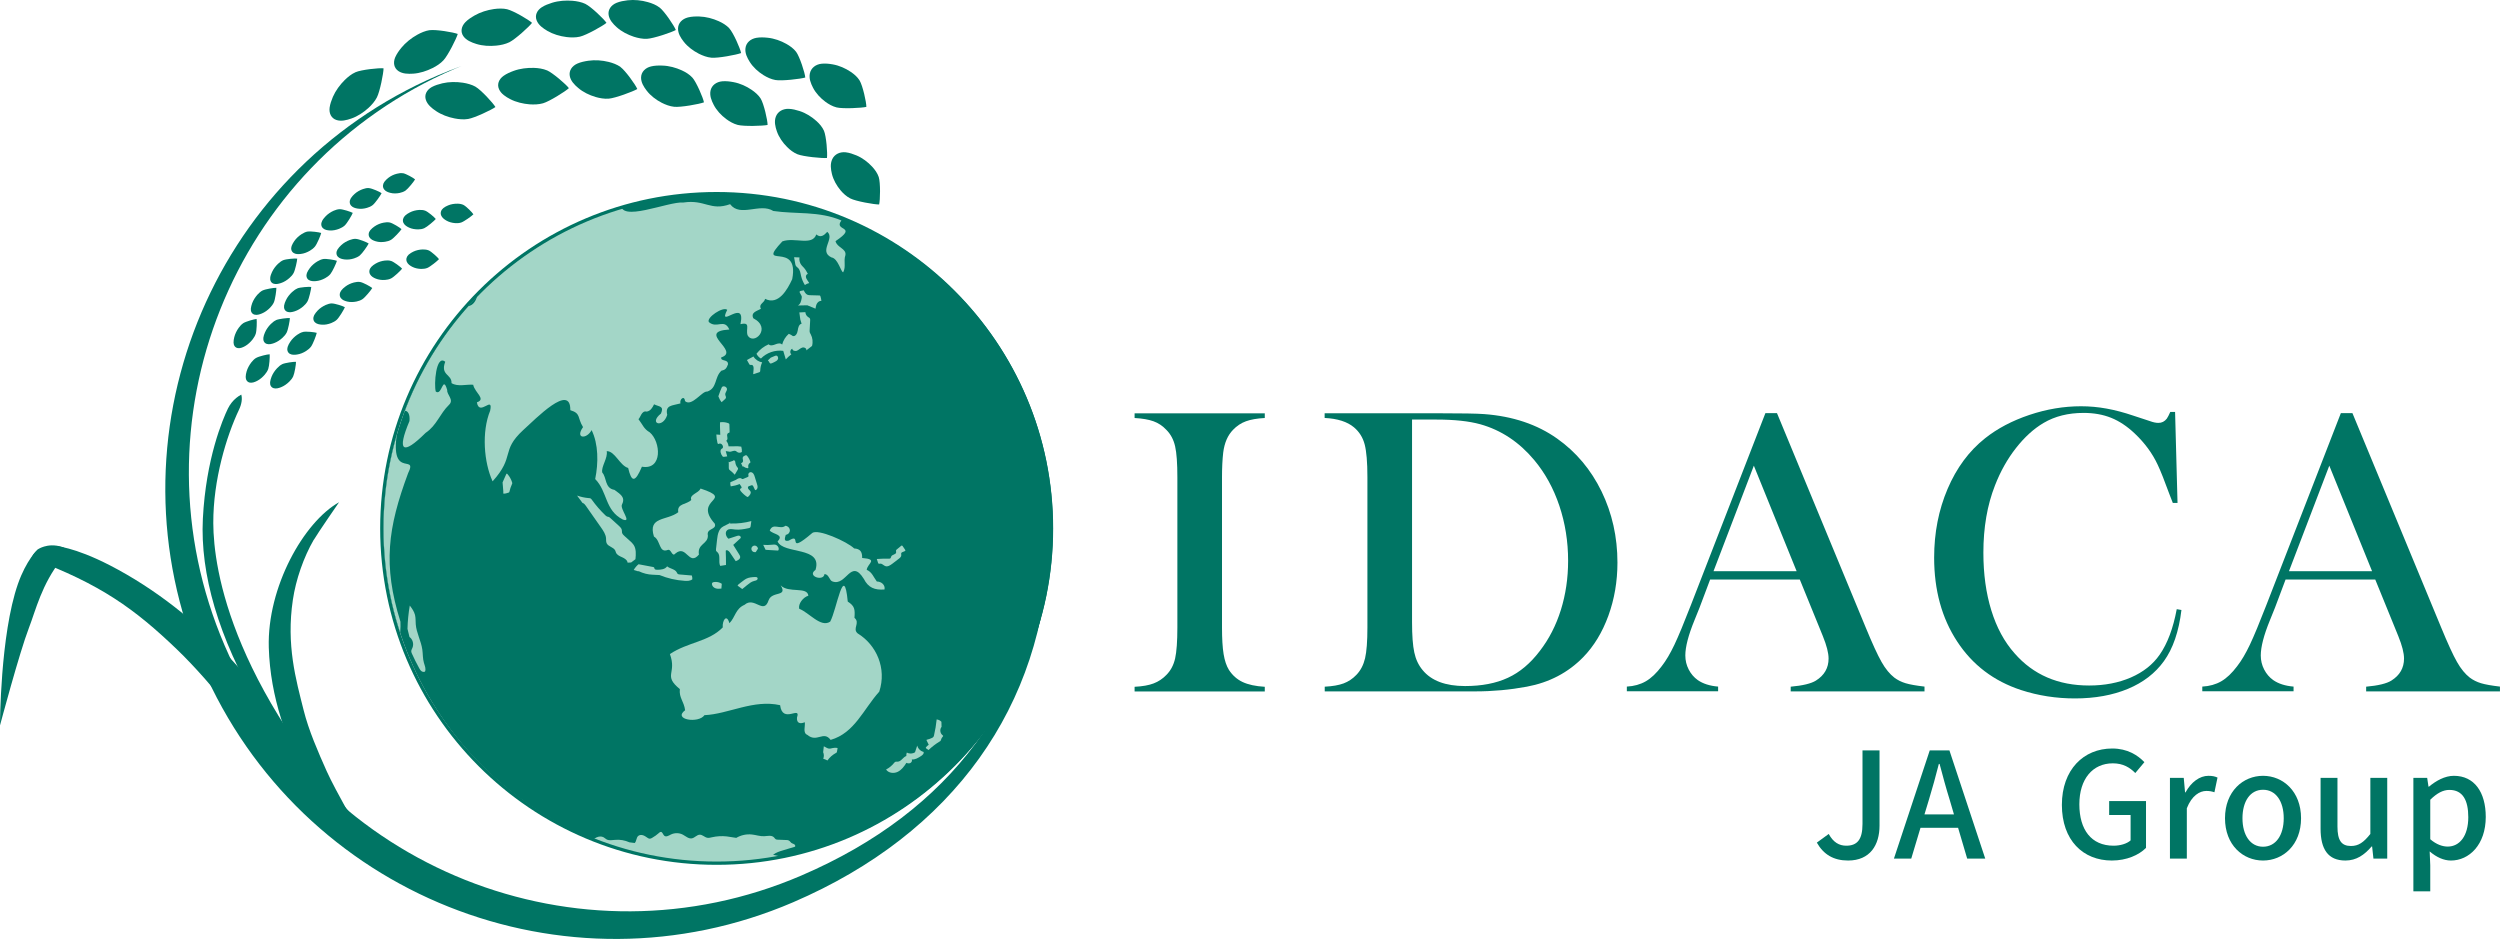 <?xml version="1.0" encoding="UTF-8"?><svg id="_イヤー_2" xmlns="http://www.w3.org/2000/svg" xmlns:xlink="http://www.w3.org/1999/xlink" viewBox="0 0 510.82 191.86"><defs><style>.cls-1{fill:#007564;}.cls-2{fill:#a3d6c7;}.cls-3{clip-path:url(#clippath);}.cls-4{fill:none;}</style><clipPath id="clippath"><circle class="cls-4" cx="146.78" cy="107.97" r="68.41"/></clipPath></defs><g id="_イヤー_2-2"><path class="cls-1" d="M163.73,178.9c-45.52,19.56-98.27-1.49-117.83-47-19.56-45.52,1.49-98.27,47-117.83,.47-.2,.93-.39,1.4-.58-1.62,.59-3.24,1.23-4.85,1.92C42.79,35.45,21.22,89.53,41.27,136.18c20.05,46.66,74.12,68.23,120.78,48.18,32.74-14.07,51.24-40.13,52.36-72.8-3.42,31.07-19.91,54.12-50.68,67.34Z"/><g class="cls-3"><circle class="cls-1" cx="146.78" cy="107.97" r="68.41"/><g><path class="cls-2" d="M162.25,52.55l.24,1.36c.03,.14,.05,.29,.13,.42,.11,.17,.29,.28,.44,.42,.42,.41,.49,1.04,.62,1.62,.15,.66,.42,1.29,.78,1.87,.26-.2,.57-.34,.89-.4l-.36-.55c-.15-.22-.29-.45-.32-.72s.14-.56,.4-.6c-.24-.45-.48-.9-.82-1.27-.16-.18-.35-.34-.5-.54-.34-.43-.49-1.01-.4-1.56l-1.09-.04Z"/><path class="cls-2" d="M163.02,62.42c.54-.26,.69-.93,.79-1.52,.01-.09,.03-.17,.02-.26-.01-.12-.07-.23-.13-.33l-.27-.5c-.04-.07-.07-.14-.05-.22,.03-.09,.15-.13,.24-.15l.61-.12c.19,.38,.41,.79,.81,.93,.16,.06,.33,.06,.51,.07l1.83,.05c.06,0,.13,0,.18,.04,.04,.03,.06,.09,.08,.14,.1,.3,.16,.62,.19,.93-.37-.04-.71,.22-.9,.53-.19,.32-.24,.69-.3,1.06-.56-.23-1.11-.46-1.67-.69l-1.96,.04Z"/><path class="cls-2" d="M163.31,63.84l1.25-.06c.02,.4,.23,.78,.56,1,.13,.09,.29,.16,.37,.31,.06,.11,.05,.24,.05,.37l-.11,2.02c0,.13-.01,.27,.02,.4,.04,.15,.12,.28,.2,.42,.39,.72,.49,1.6,.27,2.39l-1.18,.91c.15-.39-.42-.71-.81-.58-.4,.12-.69,.46-1.07,.63-.38,.17-.97,.01-.97-.4-.44,.16-.56,.85-.2,1.15-.41,.31-.79,.66-1.13,1.04-.17-.58-.34-1.17-.52-1.75-1.65-.23-3.4,.37-4.56,1.57-.39-.22-.72-.57-.91-.98,.65-.84,1.52-1.51,2.49-1.93,.32,.37,.92,.2,1.38,.01,.46-.19,1.07-.33,1.37,.06,.22-.85,.7-1.63,1.36-2.21,.3,.11,.59,.27,.84,.46,.56,.12,.91-.58,.99-1.14s.23-1.27,.79-1.38l-.26-.85-.2-1.45Z"/><path class="cls-2" d="M153.96,72.85c.38,.63,1.04,1.07,1.77,1.18-.24,.52-.37,1.09-.39,1.66,0,.1,0,.21-.08,.29-.05,.06-.13,.09-.2,.11l-1.16,.37,.08-1.05c.03-.34-.03-.79-.37-.85-.14-.02-.3,.04-.42-.04-.06-.04-.1-.1-.13-.17l-.44-.79,1.35-.73Z"/><path class="cls-2" d="M156.9,73.65c.26,.14,.28,.6,.57,.63,.08,0,.16-.03,.24-.06l.46-.21c.3-.14,.63-.3,.77-.6,.15-.3-.03-.76-.36-.75-.09,0-.17,.04-.26,.07l-.83,.35-.6,.57Z"/><path class="cls-2" d="M147.19,79.84l.26-.62c.02-.05,.04-.1,.08-.15,.05-.05,.11-.09,.18-.11,.36-.12,.81,.16,.83,.53,.02,.4-.4,.74-.35,1.14,.02,.22,.18,.42,.14,.63-.03,.15-.15,.26-.26,.36l-.63,.56c-.29-.36-.51-.78-.66-1.21l.41-1.14Z"/><path class="cls-2" d="M192.38,148.53c-.4,.49-.3,1.31,.21,1.69,.06,.04,.13,.1,.12,.17,0,.04-.04,.08-.07,.11-.18,.19-.3,.42-.37,.67-.02,.06-.03,.12-.07,.18-.04,.06-.1,.1-.17,.14-.83,.5-1.6,1.09-2.3,1.76l-.47-.32s-.09-.07-.1-.12c0-.05,.03-.1,.06-.14,.16-.19,.34-.36,.55-.49l-.43-.89s-.06-.07-.03-.1c.03-.04,.07-.05,.12-.06,.34-.08,.68-.19,1-.35,.11-.05,.23-.12,.3-.22,.07-.09,.09-.2,.12-.31,.25-1.07,.43-2.15,.54-3.25,.37,.04,.72,.21,.97,.48l.03,1.05Z"/><path class="cls-2" d="M187.41,152.32c.15,.63,.66,1.15,1.29,1.31,.16,.31-.17,.63-.46,.82-.59,.39-1.24,.8-1.94,.73,.13,.25-.03,.59-.28,.72s-.56,.09-.82-.03c-.46,.74-1.01,1.48-1.8,1.85-.79,.37-1.88,.25-2.35-.49,.62-.32,1.17-.77,1.61-1.31,.08-.1,.16-.2,.27-.25,.16-.07,.34-.03,.51-.04,.71-.04,1.07-.93,1.75-1.16-.02-.24,.01-.48,.1-.71,.5,.3,1.18,.28,1.67-.05l.46-1.38Z"/><path class="cls-2" d="M168.32,152.48l.48,.26c.17,.09,.35,.19,.54,.22,.26,.04,.53-.05,.79-.11,.29-.06,.59-.08,.89-.04,.04,0,.08,.01,.1,.04,.03,.03,.02,.08,.01,.12l-.12,.63s-.02,.09-.04,.13c-.04,.06-.1,.09-.16,.12-.69,.37-1.3,.9-1.74,1.54-.27-.15-.56-.27-.86-.36,.17-.42,.17-.92-.02-1.33l.14-1.22Z"/><path class="cls-2" d="M179.16,114.23l.24,.74c.02,.06,.04,.13,.09,.17,.1,.09,.26,.03,.39,.03,.38-.02,.65,.37,1.01,.5,.49,.18,1-.16,1.42-.47l1.33-1.02c.25-.19,.52-.42,.52-.74,0-.16-.07-.33,.01-.46,.05-.09,.16-.14,.25-.18l.44-.18c.06-.03,.13-.06,.14-.13,0-.05-.02-.1-.05-.14l-.49-.73c-.05-.07-.11-.16-.2-.15-.05,0-.1,.04-.14,.07l-.87,.72c-.06,.05-.12,.1-.15,.17-.06,.14,.03,.3,.01,.45-.05,.44-.78,.41-.99,.79-.08,.14-.08,.34-.21,.43-.08,.05-.18,.05-.27,.05h-1.14l-1.38,.07Z"/><path class="cls-2" d="M174.53,112.06c-1.44-1.4-7.49-4.11-8.59-3.13-5.5,4.68-1.87-.3-4.76,1.53-1.08,.27-.84-.45-.63-1.17,1.14-.23,1.13-1.63-.05-1.87-1.11,.9-2.54-.7-3.22,.99,.73,.83,3.01,.76,1.6,2.22,1.18,2.71,9.26,.92,7.75,5.82-1.86,1.28,1.68,2.43,1.84,.84,.96,.07,.96,1.35,1.66,1.53,2.83,1,3.7-4.84,6.37-.54,.92,1.82,2.24,2.32,4.23,2.17,.19-.96-.69-1.64-1.57-1.63-.67-.88-.98-1.94-2.07-2.39,.17-1.33,2.44-2.14-.93-2.42,.03-1.24-.37-1.87-1.64-1.95Z"/><path class="cls-2" d="M150.09,91.19c.46-.03,.92,0,1.37,.07,.11,.35,.15,.72,.12,1.09-.25,.19-.63,.21-.9,.04-.12-.08-.22-.18-.35-.24-.36-.16-.77,.12-1.17,.16l-.87-.14,.3,1.08c-.21,.04-.42,.07-.64,.09-.06,0-.13,.01-.19,0-.06-.02-.1-.07-.14-.12-.18-.22-.31-.49-.37-.77-.06-.26-.03-.59,.19-.74,.07-.05,.16-.08,.21-.14,.07-.08,.09-.2,.08-.31-.04-.38-.42-.74-.78-.6-.07,.03-.14,.07-.21,.05-.08-.02-.12-.12-.14-.21-.14-.56-.21-1.14-.23-1.72l.8,.06-.03-.93c-.03-.54-.03-1.08-.02-1.62,.55-.09,1.12-.03,1.65,.16,.09,.03,.19,.08,.24,.17,.03,.06,.03,.13,.03,.19l.04,1.39c0,.07,0,.14-.05,.19-.05,.05-.12,.05-.18,.07-.19,.06-.28,.29-.28,.49,0,.2,.07,.4,.07,.6,0,.2-.07,.43-.26,.51,.28,.31,.45,.71,.48,1.13h1.21Z"/><path class="cls-2" d="M151.42,94.63c.19-.02,.36-.19,.4-.38,.05-.27-.14-.56-.04-.81,.07-.17,.25-.27,.42-.35,.09-.05,.2-.09,.3-.06,.07,.02,.13,.08,.18,.14,.29,.36,.51,.77,.65,1.22,0,.03,.02,.06,0,.09-.01,.04-.06,.07-.09,.09-.26,.17-.41,.51-.35,.82,.02,.09,.04,.2-.03,.25-.04,.03-.1,.03-.15,.02-.27-.04-.54-.14-.76-.31-.04-.03-.08-.06-.13-.06s-.09,.06-.06,.1l-.34-.76Z"/><path class="cls-2" d="M148.8,94.52c.06-.07,.1-.16,.11-.25-.01,.43,0,.86,0,1.29,0,.13,.01,.26,.08,.37,.05,.08,.13,.13,.2,.19,.34,.26,.66,.56,.94,.88l.58-.98c.06-.1,.12-.21,.09-.33-.02-.08-.08-.14-.13-.2-.22-.26-.36-.58-.41-.92-.02-.15-.02-.3-.12-.42-.09-.12-.31-.14-.37,0l-1,.36Z"/><path class="cls-2" d="M149.24,98.5c-.05,.29-.02,.6,.07,.88,.62-.08,1.24-.24,1.82-.48l.3,.45c.08,.11,.15,.27,.06,.38-.05,.06-.15,.07-.21,.12-.15,.12-.04,.36,.08,.51,.36,.44,.79,.83,1.26,1.14,.04,.02,.08,.05,.12,.05,.07,0,.12-.05,.17-.09,.28-.27,.59-.63,.46-.99-.07-.2-.26-.33-.4-.49-.14-.16-.22-.43-.06-.58,.09-.08,.22-.09,.33-.13,.17-.06,.36-.18,.52-.09,.08,.04,.13,.13,.17,.22l.36,.75c.26,0,.45-.25,.49-.51,.04-.25-.03-.51-.11-.75l-.45-1.46c-.07-.24-.15-.48-.3-.67-.15-.19-.41-.33-.65-.27-.24,.06-.41,.32-.36,.56,.02,.1,.06,.2,.02,.29-.03,.06-.1,.09-.16,.12l-.85,.37c-.08,.04-.17,.07-.26,.05-.06-.02-.11-.06-.16-.1-.34-.23-.79,.02-1.12,.26l-1.14,.48Z"/><path class="cls-2" d="M143.14,99.82c7.24,2.38-1.73,2.02,2.91,7.18,.46,1.3-1.76,.87-1.41,2.41,.04,1.81-2.2,1.66-1.83,3.91-2.09,2.46-2.51-2.14-4.8-.23-.71,.84-.83-1-1.57-.72-1.84,.7-1.42-1.95-2.82-2.74-1.3-4.16,2.66-3.19,4.97-4.97-.31-1.85,1.7-1.51,2.66-2.51-.45-1.12,1.51-1.36,1.89-2.33Z"/><path class="cls-2" d="M147.79,107.57c-.93,.45-1.16,1.64-1.27,2.66l-.22,1.97c-.01,.1-.02,.19,0,.29,.05,.16,.2,.25,.32,.37,.68,.68,.11,1.91,.54,2.77l1.18-.19c0-.97-.01-1.94-.05-2.91,.21-.27,.62,.03,.81,.31l1.23,1.82c.42-.15,.91-.4,.91-.84,0-.2-.11-.39-.22-.56l-1.2-1.92,1.51-1.39c.11-.17-.04-.42-.24-.48s-.41,0-.6,.07c-.55,.18-1.09,.36-1.64,.54-.53-.42-.78-1.32-.26-1.75,.41-.35,1.03-.2,1.56-.14,.93,.11,1.86-.07,2.78-.26,.14-.03,.28-.06,.37-.18,.05-.07,.07-.16,.08-.25l.14-1.03c-1.37,.37-2.8,.54-4.22,.5-.09,0-.21-.03-.22-.13,0-.09,.19-.01,.1,.02l-1.39,.7Z"/><path class="cls-2" d="M155.96,111.33c.61,.05,1.22,.04,1.82-.03,.19-.02,.38-.05,.57-.02,.48,.07,.87,.59,.74,1.06-.01,.04-.02,.08-.05,.11-.05,.04-.12,.04-.18,.04l-2.48-.15h.05l-.48-1Z"/><path class="cls-2" d="M154.4,112.82c-.17,.02-.35,0-.5-.07-.28-.14-.44-.49-.35-.79,.09-.3,.41-.52,.72-.48,.31,.04,.58,.32,.6,.63l-.46,.72Z"/><path class="cls-2" d="M119.05,102.77c.29,.08,.49,.34,.66,.59l.62,.89c.84,1.19,1.68,2.38,2.51,3.58,.45,.65,.92,1.34,.99,2.13,.03,.35-.02,.72,.13,1.04,.33,.71,1.41,.79,1.75,1.49,.07,.14,.1,.3,.16,.44,.22,.49,.78,.72,1.27,.94,.49,.22,1.03,.56,1.1,1.1l.72-.04,.88-.67c.1-1,.18-2.1-.38-2.94-.2-.31-.48-.56-.75-.8l-1.1-.99c-.22-.19-.44-.41-.51-.69-.04-.19-.01-.38-.05-.57-.07-.33-.33-.59-.58-.82l-1.81-1.64c-.08-.07-.16-.14-.26-.18-.1-.04-.21-.04-.31-.07-.16-.05-.29-.17-.41-.28-1.01-.97-1.93-2.03-2.75-3.17-.07-.1-.15-.2-.25-.26-.1-.06-.22-.06-.34-.07-.83-.07-1.64-.24-2.43-.52l1.14,1.54Z"/><path class="cls-2" d="M133.37,117.43c-.98-.03-1.95-.28-2.84-.71-.04-.02-.09-.04-.12,0-.03,.03,.05,.08,.05,.04l-.97-.3c.25-.45,.58-.84,.98-1.17l2.96,.56c.08,.02,.17,.04,.22,.1,.05,.07,.05,.17,.08,.25,.08,.19,.34,.22,.54,.22,.75,0,1.62-.08,2.04-.7,.6,.51,1.61,.54,1.97,1.23,.06,.1,.09,.22,.18,.3,.11,.1,.27,.12,.41,.13,.83,.07,1.66,.14,2.49,.21,.08,.25,.11,.52,.1,.78-.43,.34-1.02,.35-1.57,.31-1.76-.11-3.5-.51-5.13-1.18l-1.41-.07Z"/><path class="cls-2" d="M147.4,120.26c-.4,.05-.81,.08-1.19-.05-.38-.13-.72-.46-.74-.86,0-.07,0-.15,.04-.21,.07-.13,.23-.19,.38-.21,.55-.09,1.13,.04,1.59,.35l-.08,.98Z"/><path class="cls-2" d="M150.7,119.67c.12-.23,.33-.39,.54-.54l.61-.46c.2-.15,.39-.29,.61-.41,.55-.29,1.19-.33,1.81-.36,.18,0,.4,0,.5,.16,.1,.16,0,.38-.16,.48-.16,.1-.35,.12-.53,.17-.56,.14-1.03,.52-1.47,.88l-.95,.77-.95-.69Z"/><path class="cls-2" d="M159.4,144.09c.49,3.95,4.33-.05,3.45,2.51-.11,1.17,.63,1.38,1.59,.97,.14,.84-.47,2.19,.53,2.59,1.96,1.66,3.29-.94,4.75,1.02,4.9-1.4,6.7-6.26,9.94-9.86,1.57-4.8-.61-9.57-4.4-11.89-1.18-.98,.58-2.15-.67-3.19,.13-1.76,.05-2.41-1.37-3.32-.78-8.24-2.23,1.62-3.59,4.1-1.93,1.3-4.32-1.88-6.33-2.63-.24-.98,.77-2.35,1.87-2.67-.19-1.94-4.07-.45-5.66-2.12,1.5,2.44-1.74,1.09-2.46,3.05-1.01,3.06-2.9-.86-4.92,.93-1.87,.8-1.89,2.56-3.09,3.76-.59-2.08-1.5-.46-1.36,.86-2.9,2.96-7.08,2.97-10.8,5.44,1.48,4.04-1.48,4.29,2.03,7.16-.19,1.82,.84,2.48,1.08,4.32-2.59,1.93,2.75,2.76,3.95,1.01,4.91-.22,10.01-3.27,15.46-2.04Z"/><path class="cls-2" d="M147.14,178.34c-.69-.14-1.38,.19-2.08,.22-.28,.01-.56-.03-.83-.06-1.88-.25-3.75-.5-5.63-.74-1.02-.14-2.04-.27-3.05-.5-2.65-.61-5.11-1.89-7.74-2.55-1.25-.31-2.53-.49-3.77-.85-1.24-.36-2.45-.94-3.3-1.91,.36-.33,.73-.66,1.18-.86,.45-.2,.99-.25,1.41-.01,.22,.12,.39,.31,.61,.43,.51,.28,1.13,.15,1.71,.1,1.01-.1,2.04,.08,2.96,.5l1.33,.17c-.07,.07-.2,.07-.28,0,.42-.37,.32-1.1,.74-1.47,.26-.23,.66-.25,1-.14,.33,.11,.62,.33,.91,.52,.13,.09,.28,.18,.44,.18,.16,0,.32-.07,.46-.15,.53-.3,1.03-.66,1.49-1.07,.08-.08,.17-.16,.28-.17,.38-.06,.46,.54,.76,.79,.36,.3,.89-.02,1.31-.24,.77-.39,1.73-.39,2.49,.02,.59,.31,1.16,.87,1.82,.75,.59-.1,1.02-.74,1.62-.75,.56-.01,.99,.53,1.54,.63,.31,.06,.63-.03,.94-.1,.99-.23,2.01-.29,3.02-.18l1.96,.3c.95-.56,2.09-.81,3.19-.69,.85,.09,1.68,.4,2.54,.35,.69-.04,1.51-.26,1.99,.25,.11,.12,.2,.28,.34,.37,.13,.08,.29,.09,.44,.09,.58,.02,1.16,.05,1.74,.07,.18,0,.37,.02,.53,.11,.2,.12,.31,.34,.49,.48,.17,.12,.38,.16,.56,.26,.18,.11,.31,.35,.19,.51l-2.54,.77c-.69,.21-1.4,.43-1.95,.9l2.91,.6-13.72,3.07Z"/><path class="cls-2" d="M102.69,98.56l.75-1.68s.04-.08,.08-.1c.06-.02,.12,.03,.16,.08,.43,.48,.75,1.05,.95,1.67,.02,.06,.04,.13,.04,.19,0,.09-.04,.17-.08,.25-.21,.47-.38,.96-.49,1.46-.01,.06-.03,.12-.07,.16-.03,.04-.08,.05-.13,.07-.34,.12-.7,.24-1.06,.19v-.47l-.15-1.82Z"/><path class="cls-2" d="M83.26,128.5c.04-1.6,.2-3.19,.47-4.77,.45,.59,.89,1.21,1.07,1.93,.15,.62,.1,1.27,.15,1.9,.14,1.78,1.09,3.4,1.34,5.16,.13,.9,.07,1.84,.33,2.72,.17,.59,.47,1.22,.22,1.78-.22,.13-.52,.07-.73-.09s-.34-.39-.47-.62c-.53-.96-1.02-1.94-1.47-2.95-.07-.15-.13-.31-.14-.48,0-.26,.15-.49,.25-.73,.32-.76,.05-1.72-.61-2.2l-.41-1.66Z"/><path class="cls-2" d="M94.63,62.09c1.76,1.48,3.24-1.28,2.83-2.57l11.67-10c2.4-.92,15.44-7.9,17.79-7.99-.54,4.14,9.62-.42,12.72-.15,4.43-.67,5.49,1.79,9.54,.34,2.07,2.76,6.1-.34,8.83,1.39,4.55,.68,9.37-.02,13.91,1.94-1.72,2.25,3.59,1.02-1.2,4.22,.29,1.33,2.26,1.52,2.02,2.86-.43,1.28,.17,2.28-.45,3.5-.44,.04-1.05-2.84-2.39-3.03-2.72-1.27,.78-3.87-.87-5.23-.65,.73-1.37,1.28-2.24,.53-.83,2.43-4.46,.51-6.93,1.42-5.61,5.98,3.57-.35,2.01,7.72-.99,2.16-2.84,5.41-5.54,4.02-.17,.87-1.39,1.05-.86,2.04-.86,.48-2.11,.73-1.55,1.93,3.9,2.01,.03,5.71-1.18,3.45-.41-1.3,.74-2.75-1.45-2.24,1.21-5.54-4.78,1.19-2.7-2.93-.82-.76-4.37,1.62-3.74,2.51,1.65,1.41,3.13-.82,4.17,1.51-6.92,.42,2.36,4.4-1.66,5.7-.13,.9,1.43,.28,1.39,1.41-.3,.8-.53,1.15-1.33,1.29-1.49,1.36-.83,3.59-2.94,4.29-.98-.2-3.13,3.15-4.5,1.95-.15-1.29-1.17-.39-.95,.46-1.72,.48-3.16,.32-2.7,2.34-.86,2.81-3.88,1.81-1.28-.27,.68-1.59-.32-1.34-1.41-1.89-.3,.64-.73,1.39-1.51,1.49-1.04-.29-1.29,1.3-1.68,1.54,.86,1.1,1.07,1.99,2.31,2.7,2.25,1.89,2.7,7.76-1.6,7.02-1.42,3.36-2.13,3.15-2.81,.26-1.74-.51-2.68-3.46-4.38-3.44,.26,1.46-1.19,3.17-.91,4.38,.93,1,.47,3.21,2.48,3.53,1.09,.83,2.32,1.44,1.56,2.96-.54,.89,2.13,3.83,.17,3.11-3.73-1.9-3.09-5.67-5.66-8.28,.68-3.29,.67-7.16-.73-10-1,1.91-3.45,1.8-1.75-.61-1.21-1.96-.39-2.79-2.6-3.46,.09-5.63-7.01,1.71-9.64,4.08-4.66,4.32-1.57,5.29-6.24,10.46-1.78-3.88-2.27-10.1-.5-14.43,.69-3.29-2.21,1.3-2.71-1.71,1.95-.68-.4-1.92-.76-3.6-1.4-.11-3.15,.47-4.42-.33,.07-1.86-2.34-1.56-1.29-4.36-1.91-1.61-2.33,4.77-1.93,6.08,1.29,.98,1.42-3.51,2.34-.29-.13,.9,1.45,1.97,.38,2.99-1.93,1.87-2.49,4.19-4.8,5.75-4.74,4.71-5.89,3.75-3.3-2.41,.3-2.69-1.86-2.83-2-.25-3.06,13.29,3.96,6.38,1.72,10.91-4.13,11.12-5.19,18.74-1.56,30.32,.08,1.33-.09,2.65-.26,3.97l-4.23-10.74c-2.18-19.51,2.08-44.37,17.34-58.13Z"/><path class="cls-2" d="M98.31,62.38l-1.08,.97s-.09,.08-.11,.13c-.06,.14,.05,.3,.08,.45,.06,.29-.18,.55-.4,.75l-.95,.86c-.22,.2-.47,.44-.47,.75,0,.33,.29,.58,.55,.78,.05,.04,.1,.07,.16,.07,.05,0,.08-.04,.12-.08,.44-.47,.85-.96,1.25-1.47l.7-.75c.02-.5,.24-1,.6-1.35,.34-.32,.8-.53,1-.95,.09-.18,.12-.39,.22-.57,.16-.27,.49-.42,.67-.68,.33-.47,.13-1.21,.56-1.59,.3-.27,.79-.23,1.13-.45,.36-.23,.49-.75,.28-1.12l-2.03,1.01c-.13,.07-.27,.13-.38,.23-.14,.12-.24,.28-.34,.43l-.84,1.32-.71,1.25Z"/><path class="cls-2" d="M103.26,60.23c.61-.87,1.42-1.6,2.36-2.1,.16,.3,.28,.61,.36,.94,.02,.06,.03,.12,0,.18-.02,.06-.08,.09-.13,.12-.55,.34-1.03,.79-1.4,1.31l-1.19-.46Z"/></g></g><g><g><g><g><path class="cls-1" d="M57.66,74.41c.58-.27,2.36-.52,2.82-.48,.02,.48-.29,2.37-.57,2.97-.19,.41-.5,.79-.81,1.09-.48,.47-1.07,.89-1.68,1.13-.48,.19-1.02,.34-1.5,.2-.53-.16-.79-.65-.73-1.24,.04-.37,.16-.75,.3-1.11,.25-.64,.67-1.25,1.13-1.74,.3-.32,.67-.64,1.06-.82Z"/><path class="cls-1" d="M61.92,67.82c.61-.14,2.37,.04,2.8,.19-.09,.49-.77,2.28-1.17,2.82-.27,.36-.65,.66-1.01,.89-.56,.36-1.21,.63-1.85,.72-.5,.08-1.05,.1-1.48-.15-.47-.28-.61-.84-.44-1.4,.11-.36,.31-.71,.52-1.03,.37-.58,.9-1.08,1.44-1.46,.35-.25,.77-.47,1.19-.57Z"/><path class="cls-1" d="M67.81,62c.61,0,2.28,.53,2.66,.77-.17,.46-1.17,2.11-1.65,2.56-.32,.3-.74,.52-1.14,.68-.61,.24-1.28,.38-1.91,.33-.49-.03-1.03-.12-1.4-.46-.41-.38-.44-.96-.17-1.49,.18-.34,.44-.64,.69-.92,.47-.5,1.07-.89,1.67-1.16,.38-.17,.83-.31,1.25-.32Z"/><path class="cls-1" d="M73.59,57.62c.6,.1,2.13,.93,2.47,1.24-.24,.43-1.46,1.91-2,2.27-.36,.25-.81,.39-1.21,.48-.63,.13-1.31,.15-1.92,0-.48-.12-.98-.3-1.29-.71-.33-.45-.28-1.04,.07-1.52,.22-.31,.52-.57,.81-.79,.53-.42,1.18-.71,1.8-.87,.4-.1,.86-.17,1.26-.1Z"/><path class="cls-1" d="M79.89,53.31c.58,.18,1.97,1.23,2.27,1.59-.29,.4-1.68,1.71-2.25,1.99-.39,.2-.84,.28-1.25,.31-.63,.04-1.3-.03-1.88-.27-.45-.18-.92-.44-1.17-.89-.27-.5-.14-1.08,.26-1.51,.26-.28,.58-.49,.9-.68,.58-.34,1.24-.54,1.87-.61,.4-.05,.86-.05,1.25,.08Z"/><path class="cls-1" d="M87.58,51.15c.55,.24,1.85,1.42,2.12,1.8-.32,.37-1.8,1.56-2.39,1.8-.4,.16-.85,.2-1.26,.2-.63-.02-1.28-.15-1.83-.44-.43-.23-.88-.52-1.09-1-.23-.53-.05-1.1,.38-1.49,.28-.25,.62-.44,.94-.6,.6-.29,1.27-.43,1.9-.45,.41-.01,.86,.03,1.23,.19Z"/></g><g><path class="cls-1" d="M56.39,65.41c.59-.26,2.38-.47,2.84-.42,0,.48-.35,2.35-.65,2.95-.2,.4-.52,.77-.85,1.07-.49,.46-1.09,.86-1.71,1.09-.49,.18-1.03,.32-1.51,.17-.53-.17-.77-.67-.7-1.25,.04-.37,.18-.75,.33-1.09,.27-.64,.7-1.23,1.18-1.71,.31-.31,.69-.62,1.08-.8Z"/><path class="cls-1" d="M52.33,73.14c.55-.33,2.31-.75,2.77-.75,.06,.48-.07,2.38-.29,3-.15,.42-.43,.83-.71,1.16-.44,.51-.98,.98-1.57,1.28-.46,.23-.98,.44-1.48,.35-.54-.1-.85-.57-.85-1.16,0-.37,.09-.77,.19-1.13,.19-.66,.55-1.3,.96-1.84,.27-.35,.61-.7,.98-.92Z"/><path class="cls-1" d="M60.76,58.92c.6-.23,2.39-.36,2.84-.29-.02,.48-.44,2.34-.76,2.93-.22,.4-.55,.75-.88,1.04-.51,.44-1.12,.81-1.75,1.01-.49,.16-1.04,.28-1.51,.1-.52-.19-.74-.7-.65-1.28,.06-.37,.21-.74,.37-1.08,.29-.63,.75-1.2,1.24-1.66,.32-.3,.71-.59,1.11-.75Z"/><path class="cls-1" d="M66.06,52.92c.62-.09,2.36,.2,2.78,.37-.12,.48-.92,2.22-1.35,2.73-.29,.34-.69,.62-1.06,.82-.58,.32-1.25,.55-1.89,.6-.5,.04-1.05,.03-1.47-.25-.45-.31-.56-.87-.35-1.43,.14-.35,.36-.69,.59-.99,.41-.55,.97-1.02,1.54-1.36,.37-.22,.8-.42,1.22-.49Z"/><path class="cls-1" d="M72.72,48.81c.61,.03,2.24,.68,2.61,.94-.2,.45-1.3,2.03-1.81,2.45-.34,.28-.78,.47-1.18,.6-.62,.2-1.3,.29-1.93,.21-.49-.06-1.02-.18-1.37-.55-.38-.41-.38-.99-.07-1.5,.2-.32,.48-.61,.75-.87,.5-.47,1.12-.82,1.74-1.05,.4-.15,.85-.26,1.27-.24Z"/><path class="cls-1" d="M79.64,45.46c.59,.13,2.08,1.04,2.4,1.36-.26,.42-1.56,1.83-2.12,2.17-.37,.23-.83,.35-1.24,.41-.63,.1-1.31,.09-1.91-.1-.47-.14-.97-.35-1.25-.77-.31-.47-.23-1.05,.15-1.51,.24-.29,.55-.54,.85-.75,.56-.39,1.21-.65,1.84-.77,.41-.09,.86-.12,1.27-.04Z"/><path class="cls-1" d="M86.86,43.04c.57,.21,1.91,1.33,2.18,1.71-.31,.38-1.77,1.62-2.35,1.88-.4,.18-.86,.24-1.26,.24-.63,0-1.29-.1-1.86-.37-.44-.21-.9-.48-1.13-.95-.25-.51-.08-1.09,.34-1.5,.27-.26,.61-.46,.93-.63,.59-.31,1.27-.48,1.9-.52,.41-.03,.86,0,1.24,.14Z"/><path class="cls-1" d="M94.71,41.88c.54,.27,1.78,1.51,2.02,1.91-.34,.36-1.88,1.46-2.48,1.67-.4,.14-.86,.16-1.27,.13-.63-.05-1.27-.22-1.81-.54-.42-.25-.85-.57-1.04-1.06-.2-.54,0-1.1,.46-1.47,.29-.24,.64-.41,.97-.55,.61-.26,1.29-.36,1.92-.35,.41,0,.86,.08,1.22,.25Z"/></g><g><path class="cls-1" d="M53.65,59.36c.57-.29,2.36-.58,2.82-.55,.02,.48-.24,2.37-.51,2.97-.18,.41-.49,.8-.79,1.11-.47,.48-1.05,.91-1.66,1.16-.48,.2-1.01,.37-1.5,.24-.54-.14-.8-.63-.76-1.21,.03-.37,.15-.76,.27-1.11,.24-.65,.64-1.26,1.09-1.77,.29-.32,.66-.65,1.04-.85Z"/><path class="cls-1" d="M49.69,66.04c.54-.35,2.28-.84,2.74-.87,.08,.47,.03,2.38-.17,3.01-.13,.43-.4,.85-.66,1.19-.42,.53-.94,1.02-1.52,1.35-.45,.25-.96,.48-1.47,.41-.55-.08-.87-.53-.89-1.12-.01-.37,.06-.77,.15-1.13,.17-.67,.5-1.33,.89-1.88,.26-.36,.58-.72,.94-.96Z"/><path class="cls-1" d="M57.89,53.16c.59-.24,2.38-.39,2.84-.32-.01,.48-.42,2.35-.73,2.93-.21,.4-.54,.76-.87,1.04-.51,.45-1.11,.83-1.74,1.03-.49,.16-1.04,.29-1.51,.12-.52-.18-.75-.7-.66-1.28,.05-.37,.2-.74,.36-1.09,.29-.63,.73-1.21,1.22-1.68,.32-.3,.7-.6,1.1-.76Z"/><path class="cls-1" d="M62.84,47.32c.62-.11,2.36,.12,2.79,.28-.1,.48-.85,2.25-1.27,2.77-.28,.35-.67,.64-1.04,.86-.57,.34-1.23,.59-1.87,.66-.5,.06-1.05,.07-1.47-.21-.46-.3-.59-.86-.39-1.42,.13-.36,.34-.7,.55-1.01,.39-.57,.93-1.05,1.49-1.41,.36-.23,.79-.45,1.2-.53Z"/><path class="cls-1" d="M69.41,42.74c.61-.01,2.28,.53,2.67,.76-.17,.47-1.16,2.12-1.64,2.57-.32,.3-.75,.52-1.14,.68-.61,.24-1.28,.38-1.91,.34-.5-.03-1.03-.11-1.4-.46-.41-.38-.44-.96-.17-1.49,.17-.34,.43-.64,.69-.92,.47-.5,1.07-.89,1.66-1.16,.39-.17,.83-.31,1.25-.32Z"/><path class="cls-1" d="M75.41,38.44c.61,.05,2.2,.75,2.56,1.03-.2,.45-1.3,2.02-1.81,2.43-.34,.27-.77,.46-1.17,.57-.61,.18-1.29,.26-1.91,.15-.49-.08-1-.22-1.34-.6-.37-.42-.36-1.01-.05-1.52,.2-.32,.47-.61,.75-.86,.5-.46,1.12-.8,1.73-1.01,.39-.14,.84-.24,1.25-.21Z"/><path class="cls-1" d="M82.35,35.39c.59,.1,2.12,.95,2.46,1.26-.23,.44-1.43,1.92-1.95,2.29-.36,.25-.79,.39-1.19,.48-.62,.13-1.29,.15-1.9-.01-.47-.12-.98-.3-1.29-.72-.34-.46-.29-1.05,.05-1.53,.22-.31,.51-.57,.79-.8,.53-.42,1.16-.71,1.77-.86,.39-.11,.85-.17,1.25-.1Z"/></g></g><path class="cls-1" d="M64.13,110.29c.75-1.3,5.15-7.67,5.15-7.67-7.23,4.05-14.71,17.38-14.36,29.67,.59,20.6,14.05,36.45,16.52,40.51,4.22,2.55,5.37,3.95,4.08,1.32-1.94-3.96-6.95-12.49-8.77-16.55-1.74-3.89-3.68-8.33-4.71-12.46-1.57-6.26-3.58-13.28-2.2-22.55,.61-4.12,2.19-8.68,4.28-12.29Z"/></g><path class="cls-1" d="M77.95,176.63c-7.11-7.23-17.27-18.74-25.22-32.51-8.06-13.95-11.85-26.78-11.28-38.13,.63-12.34,4.08-20.35,5.12-22.51,.21-.43,.47-.84,.77-1.22,.55-.69,1.22-1.25,1.96-1.63,.24,.81,.08,1.94-.46,3.07-2.56,5.39-5.29,14.32-5.26,23.2,.04,9.36,3.62,34.71,36.03,67.98-.43,.6-.93,1.3-1.44,1.98l-.22-.23Z"/></g><g><g><path class="cls-1" d="M97.17,17.73c1.13,.65,3.6,3.33,4.06,4.14-.79,.58-4.26,2.22-5.58,2.44-.9,.15-1.88,.06-2.75-.11-1.34-.26-2.7-.76-3.81-1.51-.87-.58-1.75-1.3-2.07-2.27-.36-1.06,.17-2.05,1.2-2.63,.66-.36,1.43-.59,2.17-.77,1.36-.32,2.84-.32,4.19-.12,.88,.14,1.83,.39,2.59,.82Z"/><path class="cls-1" d="M111.76,14.37c1.18,.51,3.93,2.89,4.48,3.64-.71,.67-3.98,2.71-5.27,3.09-.87,.25-1.86,.28-2.74,.22-1.36-.11-2.77-.44-3.95-1.05-.93-.48-1.88-1.09-2.3-2.01-.47-1.02-.06-2.07,.91-2.76,.61-.44,1.36-.76,2.07-1.02,1.31-.48,2.78-.65,4.15-.61,.88,.03,1.85,.17,2.66,.51Z"/><path class="cls-1" d="M126.78,13.69c1.02,.75,3.09,3.65,3.44,4.5-.85,.51-4.5,1.86-5.83,1.97-.9,.07-1.86-.1-2.69-.34-1.29-.38-2.56-1-3.55-1.84-.78-.66-1.55-1.45-1.73-2.45-.2-1.1,.45-2.05,1.55-2.54,.7-.31,1.5-.47,2.25-.58,1.38-.2,2.84-.08,4.14,.24,.84,.21,1.75,.54,2.44,1.04Z"/><path class="cls-1" d="M141.46,15.84c.83,.92,2.22,4.17,2.38,5.07-.93,.36-4.77,1.05-6.09,.91-.89-.09-1.79-.44-2.54-.82-1.17-.6-2.28-1.45-3.06-2.46-.61-.79-1.19-1.71-1.16-2.74,.04-1.12,.87-1.95,2.04-2.23,.74-.18,1.55-.2,2.31-.17,1.39,.04,2.78,.43,3.98,.98,.77,.35,1.58,.85,2.14,1.47Z"/><path class="cls-1" d="M155.42,20.13c.65,1.04,1.43,4.47,1.42,5.4-.98,.21-4.85,.32-6.12-.01-.86-.23-1.67-.7-2.34-1.2-1.04-.77-1.97-1.78-2.55-2.9-.46-.88-.86-1.88-.65-2.9,.24-1.11,1.2-1.8,2.4-1.91,.76-.07,1.55,.03,2.29,.17,1.35,.25,2.64,.84,3.72,1.58,.69,.47,1.4,1.08,1.84,1.78Z"/><path class="cls-1" d="M168.36,26.72c.48,1.12,.75,4.64,.61,5.56-1,.09-4.82-.28-6.02-.76-.81-.33-1.55-.9-2.13-1.49-.91-.9-1.68-2.02-2.09-3.21-.32-.93-.57-1.98-.21-2.97,.4-1.08,1.45-1.65,2.64-1.61,.76,.02,1.53,.23,2.23,.45,1.29,.42,2.47,1.17,3.42,2.03,.62,.55,1.22,1.25,1.55,2Z"/><path class="cls-1" d="M179.55,36.17c.37,1.16,.31,4.7,.08,5.61-.99,.01-4.76-.65-5.9-1.24-.77-.39-1.45-1.02-1.98-1.65-.81-.97-1.48-2.15-1.77-3.37-.23-.96-.38-2.03,.07-2.99,.49-1.05,1.59-1.54,2.77-1.41,.75,.09,1.49,.35,2.17,.63,1.24,.52,2.35,1.37,3.21,2.3,.56,.6,1.09,1.34,1.35,2.12Z"/></g><g><path class="cls-1" d="M103.62,1.89c1.27,.3,4.41,2.14,5.09,2.78-.58,.78-3.42,3.36-4.63,3.96-.81,.4-1.79,.6-2.66,.69-1.36,.14-2.81,.06-4.09-.34-1-.31-2.05-.74-2.64-1.57-.65-.91-.43-2.02,.39-2.87,.52-.54,1.2-.98,1.86-1.36,1.21-.7,2.62-1.13,3.98-1.33,.87-.12,1.86-.16,2.71,.04Z"/><path class="cls-1" d="M87.78,6.17c1.29-.18,4.88,.42,5.75,.77-.26,.94-1.99,4.37-2.9,5.36-.61,.67-1.45,1.21-2.24,1.6-1.22,.61-2.6,1.06-3.94,1.15-1.04,.07-2.18,.05-3.03-.52-.93-.62-1.13-1.72-.67-2.82,.3-.69,.77-1.35,1.25-1.94,.88-1.08,2.04-1.99,3.24-2.66,.77-.43,1.68-.82,2.54-.95Z"/><path class="cls-1" d="M72.63,14.76c1.19-.52,4.82-.91,5.74-.8,0,.97-.74,4.74-1.36,5.94-.41,.81-1.07,1.55-1.72,2.15-1.01,.92-2.22,1.72-3.48,2.16-.99,.35-2.09,.63-3.06,.31-1.07-.35-1.55-1.36-1.4-2.53,.1-.74,.38-1.51,.67-2.2,.56-1.28,1.44-2.47,2.41-3.43,.63-.62,1.39-1.24,2.19-1.59Z"/><path class="cls-1" d="M119.63,.81c1.16,.57,3.78,3.08,4.29,3.86-.74,.63-4.11,2.51-5.42,2.82-.89,.21-1.87,.19-2.75,.08-1.35-.17-2.74-.58-3.89-1.25-.9-.53-1.82-1.18-2.2-2.13-.42-1.04,.05-2.07,1.04-2.71,.63-.41,1.39-.69,2.12-.92,1.33-.41,2.81-.51,4.17-.4,.88,.08,1.84,.26,2.63,.64Z"/><path class="cls-1" d="M134.78,1.54c1,.78,2.98,3.73,3.31,4.59-.86,.49-4.54,1.73-5.89,1.8-.9,.05-1.86-.16-2.68-.42-1.28-.42-2.53-1.07-3.5-1.94-.76-.68-1.5-1.5-1.66-2.5-.17-1.1,.51-2.03,1.62-2.49,.71-.29,1.51-.43,2.26-.52,1.38-.16,2.84,0,4.13,.37,.84,.23,1.73,.59,2.4,1.11Z"/><path class="cls-1" d="M149.01,5.79c.84,.91,2.25,4.14,2.42,5.05-.93,.36-4.76,1.08-6.08,.95-.89-.08-1.79-.43-2.55-.81-1.17-.6-2.29-1.43-3.08-2.44-.62-.79-1.2-1.7-1.18-2.73,.03-1.12,.86-1.95,2.03-2.25,.74-.19,1.55-.21,2.31-.19,1.38,.04,2.78,.42,3.98,.96,.78,.35,1.59,.84,2.16,1.45Z"/><path class="cls-1" d="M162.67,10.59c.73,.98,1.81,4.33,1.87,5.25-.96,.29-4.8,.74-6.1,.51-.87-.15-1.73-.56-2.44-1-1.09-.68-2.11-1.6-2.79-2.68-.53-.84-1.02-1.8-.89-2.83,.14-1.13,1.04-1.9,2.23-2.11,.75-.13,1.55-.1,2.29-.02,1.37,.14,2.7,.62,3.84,1.26,.73,.41,1.48,.95,1.98,1.61Z"/><path class="cls-1" d="M175.63,16.43c.64,1.03,1.41,4.48,1.39,5.41-.97,.23-4.81,.42-6.07,.11-.85-.21-1.66-.68-2.32-1.17-1.02-.76-1.95-1.76-2.52-2.88-.45-.88-.85-1.88-.63-2.91,.24-1.12,1.2-1.84,2.38-1.97,.76-.08,1.55,0,2.27,.13,1.34,.23,2.62,.81,3.68,1.52,.69,.46,1.39,1.06,1.82,1.76Z"/></g></g><g><path class="cls-1" d="M59.49,151.15c-.46-1.89-2.93-4.96-4.01-6.53-2.85-4.1-4.68-5.98-8.03-9.68-7.14-7.88-15.8-14.68-24.96-19.41-7.51-3.87-11.27-3.97-11.27-3.97-4.31,.01-4.78,2.55-4.78,2.55,14.13,5.24,21.16,10.38,29.65,18.52,7.6,7.29,15.66,18.21,19.01,22.54,4.09,5.3,5.5,7.9,7.94,11.89l-3.53-15.93Z"/><path class="cls-1" d="M12.59,111.73c.58,.16,1.64,.47-.08,2.63-3.99,5.02-5.22,10.37-6.6,13.93-1.92,4.96-5.91,19.93-5.91,19.93,0,0,.02-18.47,3.67-28.92,1.68-4.8,3.99-7.02,3.98-7-.02,.02,1.99-1.49,4.94-.57Z"/></g><g><path class="cls-1" d="M258.43,84.45v.96c-1.58,.08-2.87,.31-3.85,.67-.99,.36-1.87,.94-2.64,1.75-1.08,1.11-1.75,2.65-2,4.62-.17,1.47-.25,3.16-.25,5.08v30.68c0,2.3,.11,4.12,.33,5.45,.22,1.33,.58,2.4,1.08,3.21,.72,1.11,1.65,1.94,2.79,2.48,1.14,.54,2.65,.87,4.54,.98v.96h-26.6v-.96c1.61-.08,2.91-.31,3.89-.69,.98-.37,1.85-.95,2.6-1.73,.89-.89,1.48-2.01,1.79-3.37,.3-1.36,.46-3.47,.46-6.33v-30.68c0-2.86-.15-4.97-.46-6.33-.31-1.36-.9-2.48-1.79-3.37-.75-.8-1.62-1.39-2.62-1.75-1-.36-2.29-.58-3.87-.67v-.96h26.6Z"/><path class="cls-1" d="M270.66,140.31c1.61-.08,2.9-.31,3.87-.67,.97-.36,1.85-.94,2.62-1.75,.86-.89,1.45-2.02,1.77-3.39,.32-1.37,.48-3.48,.48-6.31v-30.68c0-3.05-.19-5.29-.56-6.7-.37-1.42-1.1-2.58-2.19-3.5-1.36-1.14-3.36-1.78-5.99-1.91v-.96h22.9c5.08,0,8.31,.06,9.7,.17,5.86,.44,10.82,2.11,14.9,5,3.89,2.75,6.91,6.35,9.08,10.8,2.16,4.45,3.25,9.3,3.25,14.55,0,3.83-.62,7.45-1.85,10.84-1.24,3.4-2.95,6.22-5.14,8.47-3.08,3.16-6.92,5.18-11.53,6.04-3.44,.64-6.95,.96-10.53,.96h-30.76v-.96Zm17.86-54.58v41.38c0,2.72,.15,4.79,.46,6.2,.3,1.42,.87,2.62,1.71,3.62,1.78,2.16,4.66,3.25,8.66,3.25,3.41,0,6.33-.56,8.76-1.69,2.43-1.12,4.6-2.95,6.51-5.47,1.89-2.44,3.32-5.24,4.31-8.39,.98-3.15,1.48-6.5,1.48-10.05,0-3.94-.6-7.69-1.79-11.24-1.19-3.55-2.9-6.66-5.12-9.32-3.08-3.69-6.76-6.13-11.03-7.33-2.33-.64-5.3-.96-8.91-.96h-5.04Z"/><path class="cls-1" d="M393.24,141.27h-27.35v-.96c2.47-.22,4.19-.64,5.16-1.25,1.72-1.08,2.58-2.58,2.58-4.5,0-1.14-.39-2.66-1.17-4.58l-.71-1.75-4-9.82h-18.32l-2.16,5.74-1.04,2.58c-1.25,3.05-1.87,5.45-1.87,7.2,0,1.03,.23,1.98,.69,2.87,.46,.89,1.08,1.61,1.85,2.16,1.08,.75,2.47,1.19,4.16,1.33v.96h-18.65v-.96c1.47-.08,2.76-.44,3.87-1.08,1.11-.64,2.19-1.67,3.25-3.08,.89-1.14,1.75-2.6,2.6-4.39,.85-1.79,1.96-4.48,3.35-8.06l15.24-39.26h2.37l18.11,43.75c1.36,3.3,2.44,5.66,3.25,7.08,.8,1.42,1.68,2.48,2.62,3.21,.67,.5,1.43,.88,2.29,1.14,.86,.26,2.15,.49,3.87,.69v.96Zm-26.14-24.56l-8.74-21.56-8.24,21.56h16.98Z"/><path class="cls-1" d="M444.43,84.16l.5,18.61h-.96c-.31-.8-.54-1.42-.71-1.83-.97-2.66-1.76-4.65-2.37-5.95-1.08-2.33-2.65-4.47-4.7-6.41-1.55-1.47-3.16-2.54-4.83-3.21-1.67-.67-3.54-1-5.62-1-3.14,0-5.86,.68-8.16,2.04-2.03,1.19-3.91,2.91-5.66,5.14-1.75,2.23-3.18,4.78-4.29,7.64-1.58,4.02-2.37,8.6-2.37,13.74,0,4.36,.54,8.28,1.62,11.78,1.08,3.5,2.66,6.43,4.75,8.78,3.83,4.39,8.91,6.58,15.24,6.58,3.16,0,6.01-.55,8.53-1.64,2.52-1.1,4.48-2.64,5.87-4.64,1.61-2.3,2.77-5.41,3.5-9.32l.96,.17c-.53,4.39-1.72,7.87-3.58,10.45-1.78,2.47-4.23,4.36-7.35,5.66-3.12,1.3-6.74,1.96-10.84,1.96-3.83,0-7.49-.57-10.99-1.71-5.58-1.83-9.94-5.14-13.07-9.93-3.14-4.79-4.7-10.5-4.7-17.13,0-5.08,.92-9.76,2.75-14.05,1.83-4.29,4.38-7.74,7.66-10.34,2.52-2,5.54-3.59,9.05-4.77,3.51-1.18,7.03-1.77,10.55-1.77s6.91,.64,10.66,1.91l3.41,1.12c.67,.25,1.25,.37,1.75,.37,.69,0,1.26-.29,1.71-.87,.19-.28,.43-.73,.71-1.37h1Z"/><path class="cls-1" d="M510.82,141.27h-27.35v-.96c2.47-.22,4.19-.64,5.16-1.25,1.72-1.08,2.58-2.58,2.58-4.5,0-1.14-.39-2.66-1.17-4.58l-.71-1.75-4-9.82h-18.32l-2.16,5.74-1.04,2.58c-1.25,3.05-1.87,5.45-1.87,7.2,0,1.03,.23,1.98,.69,2.87,.46,.89,1.08,1.61,1.85,2.16,1.08,.75,2.47,1.19,4.16,1.33v.96h-18.65v-.96c1.47-.08,2.76-.44,3.87-1.08,1.11-.64,2.19-1.67,3.25-3.08,.89-1.14,1.75-2.6,2.6-4.39,.85-1.79,1.96-4.48,3.35-8.06l15.24-39.26h2.37l18.11,43.75c1.36,3.3,2.44,5.66,3.25,7.08,.8,1.42,1.68,2.48,2.62,3.21,.67,.5,1.43,.88,2.29,1.14,.86,.26,2.15,.49,3.87,.69v.96Zm-26.14-24.56l-8.74-21.56-8.24,21.56h16.98Z"/></g><g><path class="cls-1" d="M371.23,172.17l2.43-1.77c.93,1.71,2.13,2.4,3.57,2.4,2.22,0,3.33-1.2,3.33-4.44v-15.03h3.48v15.36c0,3.96-1.92,7.14-6.42,7.14-2.97,0-5.01-1.23-6.39-3.66Z"/><path class="cls-1" d="M394.3,153.33h4.02l7.32,22.11h-3.69l-1.86-6.3h-7.68l-1.89,6.3h-3.54l7.32-22.11Zm-1.08,13.08h6.03l-.87-2.97c-.75-2.4-1.41-4.86-2.07-7.35h-.15c-.63,2.52-1.32,4.95-2.04,7.35l-.9,2.97Z"/><path class="cls-1" d="M421.3,164.46c0-7.2,4.44-11.52,10.29-11.52,3.12,0,5.22,1.38,6.57,2.79l-1.86,2.22c-1.11-1.11-2.46-1.98-4.59-1.98-4.11,0-6.84,3.18-6.84,8.37s2.43,8.46,6.99,8.46c1.35,0,2.7-.39,3.48-1.08v-5.19h-4.38v-2.85h7.53v9.57c-1.47,1.47-3.96,2.58-6.99,2.58-5.88,0-10.2-4.14-10.2-11.37Z"/><path class="cls-1" d="M443.38,158.94h2.82l.27,2.97h.09c1.17-2.13,2.91-3.39,4.68-3.39,.81,0,1.35,.12,1.86,.36l-.63,3c-.57-.18-.99-.27-1.65-.27-1.35,0-2.97,.93-3.99,3.54v10.29h-3.45v-16.5Z"/><path class="cls-1" d="M454.63,167.19c0-5.49,3.69-8.67,7.77-8.67s7.77,3.18,7.77,8.67-3.69,8.64-7.77,8.64-7.77-3.15-7.77-8.64Zm12,0c0-3.48-1.62-5.82-4.23-5.82s-4.2,2.34-4.2,5.82,1.62,5.82,4.2,5.82,4.23-2.31,4.23-5.82Z"/><path class="cls-1" d="M474.16,169.32v-10.38h3.45v9.96c0,2.82,.81,3.96,2.76,3.96,1.53,0,2.58-.72,3.96-2.46v-11.46h3.45v16.5h-2.82l-.27-2.49h-.09c-1.5,1.74-3.12,2.88-5.37,2.88-3.54,0-5.07-2.31-5.07-6.51Z"/><path class="cls-1" d="M493.12,158.94h2.82l.27,1.8h.09c1.44-1.2,3.24-2.22,5.1-2.22,4.17,0,6.51,3.33,6.51,8.4,0,5.67-3.39,8.91-7.11,8.91-1.47,0-2.94-.66-4.35-1.86l.12,2.82v5.34h-3.45v-23.19Zm11.22,8.04c0-3.45-1.11-5.58-3.87-5.58-1.29,0-2.52,.66-3.9,2.01v8.07c1.29,1.11,2.55,1.5,3.57,1.5,2.4,0,4.2-2.13,4.2-6Z"/></g><path class="cls-1" d="M146.42,39.23c-37.96,0-68.74,30.78-68.74,68.74s30.78,68.74,68.74,68.74,68.74-30.78,68.74-68.74-30.78-68.74-68.74-68.74Zm0,136.81c-37.6,0-68.07-30.48-68.07-68.07s30.48-68.07,68.07-68.07,68.07,30.48,68.07,68.07-30.48,68.07-68.07,68.07Z"/></g></svg>